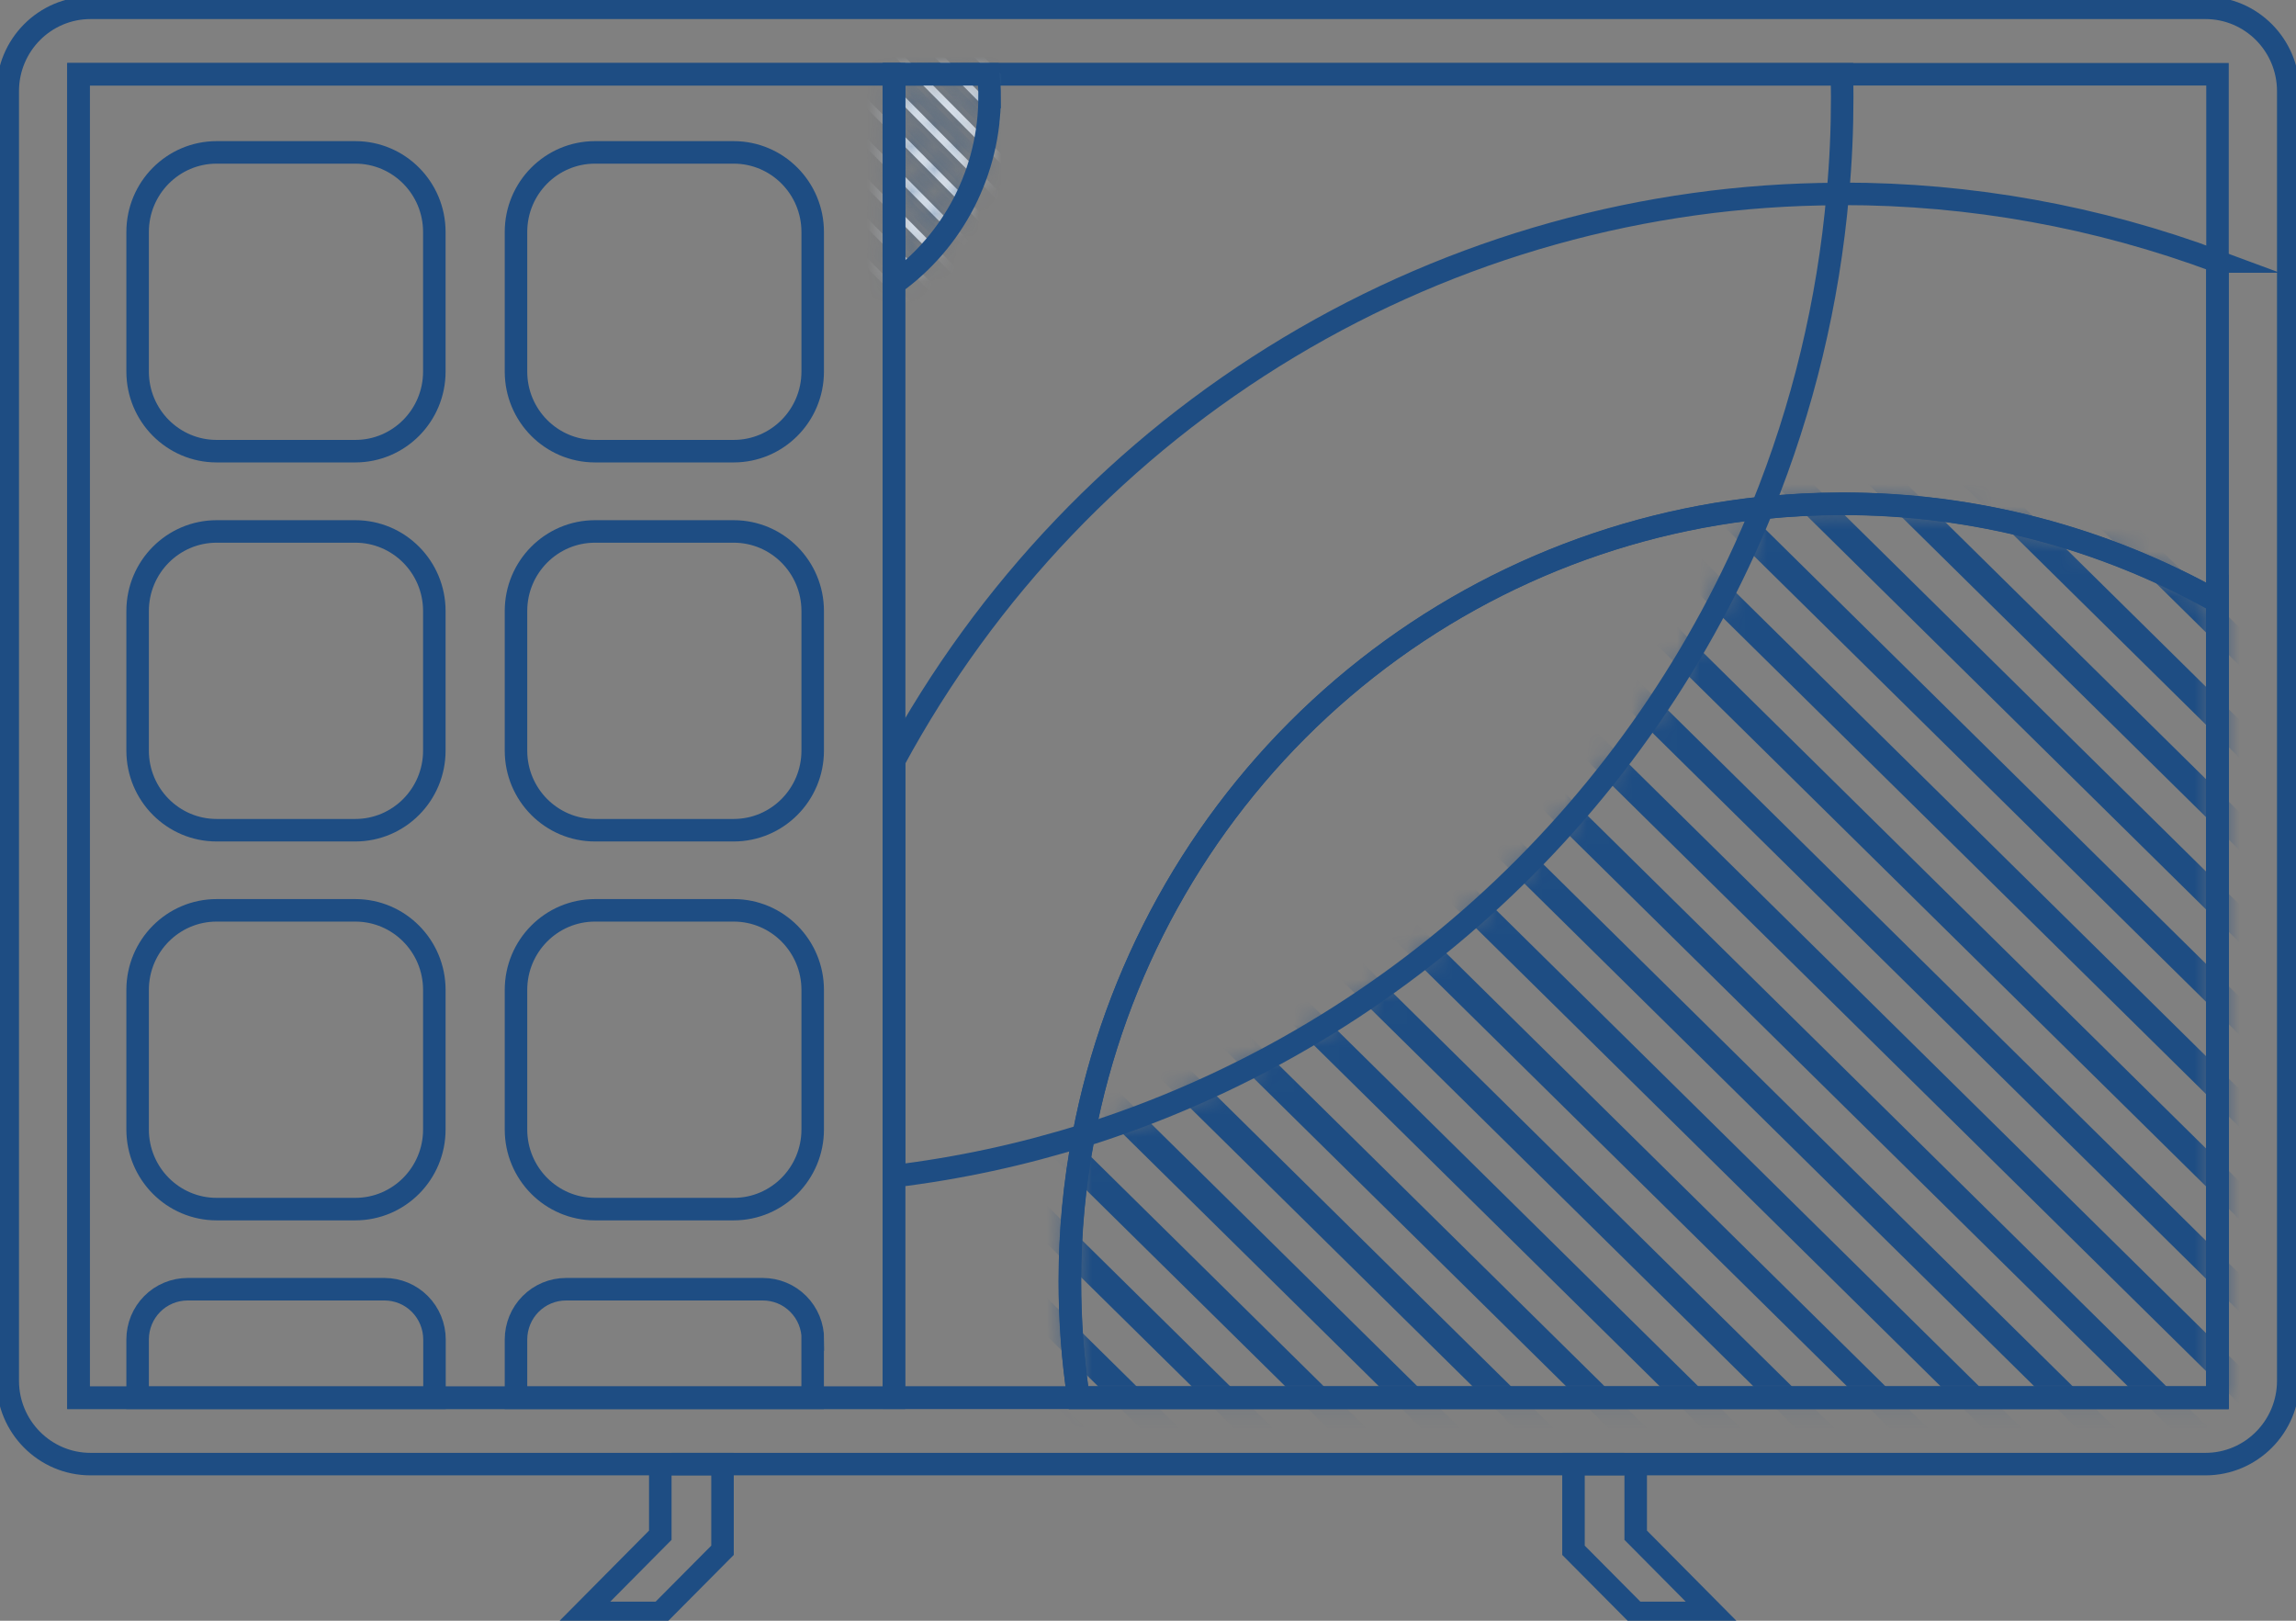 <svg width="102" height="72" viewBox="0 0 102 72" fill="none" xmlns="http://www.w3.org/2000/svg">
<rect x="0" y="0" width="102" height="72" fill="#808080" stroke="none"/>
<g clip-path="url(#clip0_5584_2199)">
<path d="M29.334 65.042V68.201L25.911 71.653H29.334L32.098 68.87V65.042H29.835" stroke="#1E4D83" stroke-miterlimit="10"/>
<path d="M72.666 65.042V68.201L76.089 71.653H72.666L69.902 68.87V65.042H72.157" stroke="#1E4D83" stroke-miterlimit="10"/>
<path d="M97.978 0.347H4.022C1.991 0.347 0.344 2.005 0.344 4.051V61.338C0.344 63.383 1.991 65.042 4.022 65.042H97.978C100.009 65.042 101.656 63.383 101.656 61.338V4.051C101.656 2.005 100.009 0.347 97.978 0.347Z" stroke="#1E4D83" stroke-miterlimit="10"/>
<path d="M98.513 3.299H3.487V62.095H98.513V3.299Z" stroke="#1E4D83" stroke-miterlimit="10"/>
<path d="M98.508 26.724V62.096H47.912C47.654 60.384 47.526 58.655 47.526 56.924C47.523 54.751 47.727 52.583 48.135 50.45C49.518 43.156 53.199 36.504 58.631 31.481C64.063 26.459 70.958 23.332 78.293 22.565C79.469 22.445 80.651 22.384 81.834 22.384C87.667 22.374 93.405 23.871 98.5 26.732L98.508 26.724Z" stroke="#1E4D83" stroke-miterlimit="10"/>
<mask id="mask0_5584_2199" style="mask-type:luminance" maskUnits="userSpaceOnUse" x="47" y="22" width="52" height="41">
<path d="M98.514 26.725V62.096H47.913C47.658 60.384 47.531 58.655 47.534 56.924C47.531 54.751 47.735 52.583 48.143 50.45C54.898 48.324 61.104 44.722 66.316 39.902C71.529 35.081 75.62 29.161 78.298 22.564C79.476 22.439 80.66 22.376 81.844 22.377C87.677 22.368 93.416 23.865 98.511 26.725H98.514Z" fill="white"/>
</mask>
<g mask="url(#mask0_5584_2199)">
<path d="M47.403 38.992L47.519 38.875M47.286 38.62L112.528 102.961M112.269 102.731L112.153 102.847M112.386 103.102L47.145 38.762" stroke="#1E4D83"/>
<path d="M67.06 5.058L67.176 4.942M66.943 4.687L132.184 69.027M131.926 68.797L131.81 68.913M132.043 69.168L66.801 4.828" stroke="#1E4D83"/>
<path d="M48.915 36.381L49.032 36.265M48.798 36.01L114.04 100.35M113.781 100.12L113.665 100.237M113.898 100.492L48.657 36.151" stroke="#1E4D83"/>
<path d="M68.572 2.448L68.688 2.331M68.455 2.076L133.696 66.417M133.438 66.187L133.322 66.303M133.555 66.558L68.314 2.218" stroke="#1E4D83"/>
<path d="M50.428 33.771L50.544 33.655M50.31 33.4L115.552 97.74M115.293 97.51L115.177 97.626M115.411 97.881L50.169 33.541" stroke="#1E4D83"/>
<path d="M70.084 -0.163L70.201 -0.279M69.967 -0.534L135.209 63.806M134.95 63.576L134.834 63.693M135.067 63.948L69.826 -0.393" stroke="#1E4D83"/>
<path d="M41.355 49.433L41.471 49.316M41.238 49.061L106.479 113.402M106.221 113.172L106.104 113.288M106.338 113.543L41.096 49.203" stroke="#1E4D83"/>
<path d="M61.012 15.499L61.128 15.383M60.895 15.128L126.136 79.468M125.878 79.238L125.762 79.354M125.995 79.609L60.753 15.269" stroke="#1E4D83"/>
<path d="M80.668 -18.435L80.784 -18.551M80.551 -18.806L145.793 45.534M145.534 45.304L145.418 45.42M145.651 45.675L80.41 -18.665" stroke="#1E4D83"/>
<path d="M42.867 46.822L42.983 46.706M42.75 46.451L107.991 110.791M107.733 110.561L107.617 110.678M107.85 110.933L42.608 46.593" stroke="#1E4D83"/>
<path d="M62.524 12.889L62.64 12.773M62.407 12.518L127.648 76.858M127.39 76.628L127.273 76.744M127.507 76.999L62.265 12.659" stroke="#1E4D83"/>
<path d="M82.18 -21.045L82.297 -21.161M82.063 -21.416L147.305 42.924M147.046 42.694L146.93 42.81M147.163 43.065L81.922 -21.275" stroke="#1E4D83"/>
<path d="M51.939 31.161L52.055 31.044M51.822 30.789L117.064 95.13M116.805 94.9L116.689 95.016M116.922 95.271L51.681 30.931" stroke="#1E4D83"/>
<path d="M71.596 -2.773L71.712 -2.889M71.479 -3.144L136.72 61.196M136.462 60.966L136.346 61.082M136.579 61.337L71.337 -3.003" stroke="#1E4D83"/>
<path d="M33.795 62.484L33.911 62.368M33.678 62.113L98.919 126.453M98.661 126.223L98.544 126.339M98.778 126.594L33.536 62.254" stroke="#1E4D83"/>
<path d="M53.451 28.55L53.568 28.434M53.334 28.179L118.576 92.519M118.317 92.289L118.201 92.406M118.434 92.661L53.193 28.321" stroke="#1E4D83"/>
<path d="M73.108 -5.383L73.224 -5.499M72.991 -5.755L138.233 58.586M137.974 58.356L137.858 58.472M138.091 58.727L72.85 -5.613" stroke="#1E4D83"/>
<path d="M44.379 44.212L44.495 44.096M44.262 43.841L109.504 108.181M109.245 107.951L109.129 108.067M109.362 108.323L44.121 43.982" stroke="#1E4D83"/>
<path d="M64.036 10.278L64.152 10.162M63.919 9.907L129.16 74.247M128.902 74.017L128.786 74.134M129.019 74.389L63.777 10.049" stroke="#1E4D83"/>
<path d="M83.693 -23.655L83.809 -23.771M83.576 -24.027L148.817 40.313M148.559 40.084L148.442 40.2M148.676 40.455L83.434 -23.885" stroke="#1E4D83"/>
<path d="M35.307 59.874L35.423 59.758M35.19 59.503L100.431 123.843M100.173 123.613L100.057 123.729M100.29 123.984L35.048 59.644" stroke="#1E4D83"/>
<path d="M54.964 25.94L55.08 25.824M54.846 25.569L120.088 89.909M119.83 89.679L119.713 89.795M119.947 90.05L54.705 25.71" stroke="#1E4D83"/>
<path d="M74.62 -7.993L74.737 -8.11M74.503 -8.365L139.745 55.975M139.486 55.745L139.37 55.862M139.603 56.117L74.362 -8.223" stroke="#1E4D83"/>
<path d="M36.819 57.264L36.935 57.147M36.702 56.892L101.943 121.232M101.685 121.003L101.568 121.119M101.802 121.374L36.56 57.034" stroke="#1E4D83"/>
<path d="M56.475 23.33L56.592 23.214M56.358 22.959L121.6 87.299M121.341 87.069L121.225 87.185M121.458 87.44L56.217 23.1" stroke="#1E4D83"/>
<path d="M76.132 -10.604L76.248 -10.72M76.015 -10.975L141.257 53.365M140.998 53.135L140.882 53.251M141.115 53.506L75.874 -10.834" stroke="#1E4D83"/>
<path d="M38.331 54.653L38.447 54.537M38.214 54.282L103.455 118.622M103.197 118.392L103.081 118.508M103.314 118.764L38.072 54.423" stroke="#1E4D83"/>
<path d="M57.987 20.72L58.104 20.603M57.87 20.348L123.112 84.689M122.853 84.459L122.737 84.575M122.971 84.83L57.729 20.49" stroke="#1E4D83"/>
<path d="M77.644 -13.214L77.76 -13.33M77.527 -13.585L142.769 50.755M142.51 50.525L142.394 50.641M142.627 50.896L77.386 -13.444" stroke="#1E4D83"/>
<path d="M39.843 52.043L39.959 51.927M39.726 51.672L104.967 116.012M104.709 115.782L104.593 115.898M104.826 116.153L39.584 51.813" stroke="#1E4D83"/>
<path d="M59.5 18.109L59.616 17.993M59.383 17.738L124.624 82.078M124.366 81.848L124.249 81.965M124.483 82.22L59.241 17.879" stroke="#1E4D83"/>
<path d="M79.156 -15.824L79.273 -15.941M79.039 -16.196L144.281 48.145M144.022 47.914L143.906 48.031M144.14 48.286L78.898 -16.054" stroke="#1E4D83"/>
<path d="M45.891 41.602L46.007 41.486M45.774 41.23L111.015 105.571M110.757 105.341L110.641 105.457M110.874 105.712L45.632 41.372" stroke="#1E4D83"/>
<path d="M65.548 7.668L65.664 7.552M65.431 7.297L130.673 71.637M130.414 71.407L130.298 71.523M130.531 71.778L65.29 7.438" stroke="#1E4D83"/>
<path d="M85.205 -26.265L85.321 -26.382M85.088 -26.637L150.329 37.703M150.071 37.474L149.955 37.59M150.188 37.845L84.946 -26.495" stroke="#1E4D83"/>
</g>
<path d="M98.507 11.617V62.09H39.713V33.801C43.823 26.205 49.883 19.86 57.261 15.43C64.64 11 73.064 8.647 81.654 8.618C81.716 8.612 81.785 8.612 81.851 8.612C87.538 8.609 93.18 9.626 98.513 11.617H98.507Z" stroke="#1E4D83" stroke-miterlimit="10"/>
<path d="M81.84 4.312C81.84 5.763 81.778 7.202 81.644 8.615C81.226 13.406 80.095 18.106 78.289 22.557C70.956 23.324 64.063 26.45 58.633 31.472C53.202 36.494 49.524 43.144 48.142 50.437C45.393 51.298 42.572 51.906 39.713 52.252V3.299H81.829C81.829 3.637 81.84 3.968 81.84 4.312Z" stroke="#1E4D83" stroke-miterlimit="10"/>
<mask id="mask1_5584_2199" style="mask-type:luminance" maskUnits="userSpaceOnUse" x="39" y="3" width="5" height="10">
<path d="M43.963 4.312C43.962 5.934 43.576 7.532 42.838 8.974C42.1 10.415 41.031 11.659 39.72 12.6V3.299H43.91C43.941 3.631 43.966 3.968 43.966 4.312H43.963Z" fill="white"/>
</mask>
<g mask="url(#mask1_5584_2199)">
<path d="M17.755 2.934L17.535 3.155L82.102 68.172L82.322 67.951L17.755 2.934Z" fill="white"/>
<mask id="mask2_5584_2199" style="mask-type:luminance" maskUnits="userSpaceOnUse" x="17" y="2" width="66" height="67">
<path d="M17.755 2.934L17.535 3.155L82.102 68.172L82.322 67.951L17.755 2.934Z" fill="white"/>
</mask>
<g mask="url(#mask2_5584_2199)">
<path d="M17.883 3.505L18.103 3.284M17.883 2.805L82.45 67.822M81.974 67.601L81.754 67.822M81.974 68.301L17.407 3.284" stroke="#1E4D83"/>
</g>
<path d="M29.175 -8.567L28.956 -8.345L93.522 56.672L93.742 56.451L29.175 -8.567Z" fill="white"/>
<mask id="mask3_5584_2199" style="mask-type:luminance" maskUnits="userSpaceOnUse" x="28" y="-9" width="66" height="66">
<path d="M29.175 -8.567L28.956 -8.345L93.522 56.672L93.742 56.451L29.175 -8.567Z" fill="white"/>
</mask>
<g mask="url(#mask3_5584_2199)">
<path d="M29.303 -7.995L29.523 -8.216M29.303 -8.695L93.87 56.322M93.394 56.101L93.175 56.322M93.394 56.801L28.828 -8.216" stroke="#1E4D83"/>
</g>
<path d="M18.634 2.048L18.414 2.27L82.981 67.287L83.201 67.066L18.634 2.048Z" fill="white"/>
<mask id="mask4_5584_2199" style="mask-type:luminance" maskUnits="userSpaceOnUse" x="18" y="2" width="66" height="66">
<path d="M18.634 2.048L18.414 2.27L82.981 67.287L83.201 67.066L18.634 2.048Z" fill="white"/>
</mask>
<g mask="url(#mask4_5584_2199)">
<path d="M18.762 2.62L18.982 2.399M18.762 1.92L83.329 66.937M82.853 66.716L82.633 66.937M82.853 67.416L18.286 2.399" stroke="#1E4D83"/>
</g>
<path d="M30.053 -9.451L29.834 -9.23L94.4 55.788L94.62 55.567L30.053 -9.451Z" fill="white"/>
<mask id="mask5_5584_2199" style="mask-type:luminance" maskUnits="userSpaceOnUse" x="29" y="-10" width="66" height="66">
<path d="M30.053 -9.451L29.834 -9.23L94.4 55.788L94.62 55.567L30.053 -9.451Z" fill="white"/>
</mask>
<g mask="url(#mask5_5584_2199)">
<path d="M30.181 -8.88L30.401 -9.101M30.181 -9.58L94.748 55.438M94.272 55.216L94.053 55.438M94.272 55.917L29.706 -9.101" stroke="#1E4D83"/>
</g>
<path d="M19.512 1.164L19.293 1.385L83.859 66.403L84.079 66.182L19.512 1.164Z" fill="white"/>
<mask id="mask6_5584_2199" style="mask-type:luminance" maskUnits="userSpaceOnUse" x="19" y="1" width="66" height="66">
<path d="M19.512 1.164L19.293 1.385L83.859 66.403L84.079 66.182L19.512 1.164Z" fill="white"/>
</mask>
<g mask="url(#mask6_5584_2199)">
<path d="M19.64 1.735L19.86 1.514M19.64 1.035L84.207 66.053M83.731 65.831L83.512 66.053M83.731 66.532L19.165 1.514" stroke="#1E4D83"/>
</g>
<path d="M30.932 -10.335L30.712 -10.114L95.279 54.904L95.499 54.682L30.932 -10.335Z" fill="white"/>
<mask id="mask7_5584_2199" style="mask-type:luminance" maskUnits="userSpaceOnUse" x="30" y="-11" width="66" height="66">
<path d="M30.932 -10.335L30.712 -10.114L95.279 54.904L95.499 54.682L30.932 -10.335Z" fill="white"/>
</mask>
<g mask="url(#mask7_5584_2199)">
<path d="M31.06 -9.764L31.279 -9.985M31.06 -10.464L95.626 54.553M95.151 54.332L94.931 54.553M95.151 55.032L30.584 -9.985" stroke="#1E4D83"/>
</g>
<path d="M14.241 6.471L14.021 6.693L78.588 71.71L78.808 71.489L14.241 6.471Z" fill="white"/>
<mask id="mask8_5584_2199" style="mask-type:luminance" maskUnits="userSpaceOnUse" x="14" y="6" width="65" height="66">
<path d="M14.241 6.471L14.021 6.693L78.588 71.71L78.808 71.489L14.241 6.471Z" fill="white"/>
</mask>
<g mask="url(#mask8_5584_2199)">
<path d="M14.369 7.043L14.589 6.822M14.369 6.343L78.936 71.36M78.46 71.139L78.241 71.36M78.46 71.839L13.894 6.822" stroke="#1E4D83"/>
</g>
<path d="M25.661 -5.028L25.441 -4.807L90.008 60.211L90.228 59.99L25.661 -5.028Z" fill="white"/>
<mask id="mask9_5584_2199" style="mask-type:luminance" maskUnits="userSpaceOnUse" x="25" y="-6" width="66" height="67">
<path d="M25.661 -5.028L25.441 -4.807L90.008 60.211L90.228 59.99L25.661 -5.028Z" fill="white"/>
</mask>
<g mask="url(#mask9_5584_2199)">
<path d="M25.789 -4.457L26.009 -4.678M25.789 -5.157L90.356 59.861M89.88 59.639L89.661 59.861M89.88 60.34L25.314 -4.678" stroke="#1E4D83"/>
</g>
<path d="M37.081 -16.527L36.861 -16.306L101.428 48.712L101.648 48.49L37.081 -16.527Z" fill="white"/>
<mask id="mask10_5584_2199" style="mask-type:luminance" maskUnits="userSpaceOnUse" x="36" y="-17" width="66" height="66">
<path d="M37.081 -16.527L36.861 -16.306L101.428 48.712L101.648 48.49L37.081 -16.527Z" fill="white"/>
</mask>
<g mask="url(#mask10_5584_2199)">
<path d="M37.209 -15.956L37.428 -16.177M37.209 -16.656L101.775 48.361M101.3 48.14L101.08 48.361M101.3 48.84L36.733 -16.177" stroke="#1E4D83"/>
</g>
<path d="M15.12 5.587L14.9 5.808L79.467 70.826L79.687 70.605L15.12 5.587Z" fill="white"/>
<mask id="mask11_5584_2199" style="mask-type:luminance" maskUnits="userSpaceOnUse" x="14" y="5" width="66" height="66">
<path d="M15.12 5.587L14.9 5.808L79.467 70.826L79.687 70.605L15.12 5.587Z" fill="white"/>
</mask>
<g mask="url(#mask11_5584_2199)">
<path d="M15.248 6.158L15.467 5.937M15.248 5.458L79.814 70.475M79.339 70.254L79.119 70.475M79.339 70.955L14.772 5.937" stroke="#1E4D83"/>
</g>
<path d="M26.54 -5.912L26.32 -5.691L90.887 59.327L91.106 59.105L26.54 -5.912Z" fill="white"/>
<mask id="mask12_5584_2199" style="mask-type:luminance" maskUnits="userSpaceOnUse" x="26" y="-6" width="66" height="66">
<path d="M26.54 -5.912L26.32 -5.691L90.887 59.327L91.106 59.105L26.54 -5.912Z" fill="white"/>
</mask>
<g mask="url(#mask12_5584_2199)">
<path d="M26.668 -5.341L26.887 -5.562M26.668 -6.041L91.234 58.976M90.759 58.755L90.539 58.976M90.759 59.455L26.192 -5.562" stroke="#1E4D83"/>
</g>
<path d="M37.959 -17.412L37.739 -17.191L102.306 47.827L102.526 47.606L37.959 -17.412Z" fill="white"/>
<mask id="mask13_5584_2199" style="mask-type:luminance" maskUnits="userSpaceOnUse" x="37" y="-18" width="66" height="66">
<path d="M37.959 -17.412L37.739 -17.191L102.306 47.827L102.526 47.606L37.959 -17.412Z" fill="white"/>
</mask>
<g mask="url(#mask13_5584_2199)">
<path d="M38.087 -16.84L38.307 -17.062M38.087 -17.541L102.654 47.477M102.178 47.256L101.958 47.477M102.178 47.956L37.611 -17.062" stroke="#1E4D83"/>
</g>
<path d="M8.971 11.779L8.751 12L73.318 77.018L73.538 76.797L8.971 11.779Z" fill="white"/>
<mask id="mask14_5584_2199" style="mask-type:luminance" maskUnits="userSpaceOnUse" x="8" y="11" width="66" height="67">
<path d="M8.971 11.779L8.751 12L73.318 77.018L73.538 76.797L8.971 11.779Z" fill="white"/>
</mask>
<g mask="url(#mask14_5584_2199)">
<path d="M9.099 12.35L9.318 12.129M9.099 11.65L73.666 76.668M73.19 76.446L72.97 76.668M73.19 77.147L8.623 12.129" stroke="#1E4D83"/>
</g>
<path d="M20.391 0.28L20.171 0.501L84.738 65.518L84.958 65.297L20.391 0.28Z" fill="white"/>
<mask id="mask15_5584_2199" style="mask-type:luminance" maskUnits="userSpaceOnUse" x="20" y="0" width="65" height="66">
<path d="M20.391 0.28L20.171 0.501L84.738 65.518L84.958 65.297L20.391 0.28Z" fill="white"/>
</mask>
<g mask="url(#mask15_5584_2199)">
<path d="M20.519 0.851L20.738 0.63M20.519 0.151L85.085 65.168M84.61 64.947L84.39 65.168M84.61 65.647L20.043 0.63" stroke="#1E4D83"/>
</g>
<path d="M31.81 -11.22L31.59 -10.999L96.157 54.019L96.377 53.798L31.81 -11.22Z" fill="white"/>
<mask id="mask16_5584_2199" style="mask-type:luminance" maskUnits="userSpaceOnUse" x="31" y="-12" width="66" height="67">
<path d="M31.81 -11.22L31.59 -10.999L96.157 54.019L96.377 53.798L31.81 -11.22Z" fill="white"/>
</mask>
<g mask="url(#mask16_5584_2199)">
<path d="M31.938 -10.649L32.158 -10.87M31.938 -11.349L96.505 53.669M96.029 53.447L95.809 53.669M96.029 54.148L31.462 -10.87" stroke="#1E4D83"/>
</g>
<path d="M9.849 10.895L9.629 11.116L74.196 76.133L74.416 75.912L9.849 10.895Z" fill="white"/>
<mask id="mask17_5584_2199" style="mask-type:luminance" maskUnits="userSpaceOnUse" x="9" y="10" width="66" height="67">
<path d="M9.849 10.895L9.629 11.116L74.196 76.133L74.416 75.912L9.849 10.895Z" fill="white"/>
</mask>
<g mask="url(#mask17_5584_2199)">
<path d="M9.977 11.466L10.197 11.245M9.977 10.766L74.544 75.783M74.068 75.562L73.849 75.783M74.068 76.262L9.501 11.245" stroke="#1E4D83"/>
</g>
<path d="M21.269 -0.605L21.049 -0.384L85.616 64.634L85.835 64.413L21.269 -0.605Z" fill="white"/>
<mask id="mask18_5584_2199" style="mask-type:luminance" maskUnits="userSpaceOnUse" x="21" y="-1" width="65" height="66">
<path d="M21.269 -0.605L21.049 -0.384L85.616 64.634L85.835 64.413L21.269 -0.605Z" fill="white"/>
</mask>
<g mask="url(#mask18_5584_2199)">
<path d="M21.397 -0.034L21.616 -0.255M21.397 -0.734L85.963 64.284M85.488 64.062L85.268 64.284M85.488 64.763L20.921 -0.255" stroke="#1E4D83"/>
</g>
<path d="M32.688 -12.104L32.469 -11.883L97.036 53.135L97.255 52.913L32.688 -12.104Z" fill="white"/>
<mask id="mask19_5584_2199" style="mask-type:luminance" maskUnits="userSpaceOnUse" x="32" y="-13" width="66" height="67">
<path d="M32.688 -12.104L32.469 -11.883L97.036 53.135L97.255 52.913L32.688 -12.104Z" fill="white"/>
</mask>
<g mask="url(#mask19_5584_2199)">
<path d="M32.817 -11.533L33.036 -11.754M32.817 -12.233L97.383 52.784M96.908 52.563L96.688 52.784M96.908 53.263L32.341 -11.754" stroke="#1E4D83"/>
</g>
<path d="M15.998 4.703L15.778 4.924L80.345 69.941L80.565 69.72L15.998 4.703Z" fill="white"/>
<mask id="mask20_5584_2199" style="mask-type:luminance" maskUnits="userSpaceOnUse" x="15" y="4" width="66" height="66">
<path d="M15.998 4.703L15.778 4.924L80.345 69.941L80.565 69.72L15.998 4.703Z" fill="white"/>
</mask>
<g mask="url(#mask20_5584_2199)">
<path d="M16.126 5.274L16.346 5.053M16.126 4.574L80.693 69.591M80.217 69.37L79.998 69.591M80.217 70.07L15.65 5.053" stroke="#1E4D83"/>
</g>
<path d="M27.418 -6.797L27.198 -6.576L91.765 58.442L91.985 58.221L27.418 -6.797Z" fill="white"/>
<mask id="mask21_5584_2199" style="mask-type:luminance" maskUnits="userSpaceOnUse" x="27" y="-7" width="65" height="66">
<path d="M27.418 -6.797L27.198 -6.576L91.765 58.442L91.985 58.221L27.418 -6.797Z" fill="white"/>
</mask>
<g mask="url(#mask21_5584_2199)">
<path d="M27.546 -6.226L27.766 -6.447M27.546 -6.926L92.113 58.092M91.637 57.87L91.417 58.092M91.637 58.571L27.07 -6.447" stroke="#1E4D83"/>
</g>
<path d="M38.838 -18.297L38.619 -18.076L103.186 46.942L103.405 46.721L38.838 -18.297Z" fill="white"/>
<mask id="mask22_5584_2199" style="mask-type:luminance" maskUnits="userSpaceOnUse" x="38" y="-19" width="66" height="66">
<path d="M38.838 -18.297L38.619 -18.076L103.186 46.942L103.405 46.721L38.838 -18.297Z" fill="white"/>
</mask>
<g mask="url(#mask22_5584_2199)">
<path d="M38.967 -17.726L39.186 -17.947M38.967 -18.426L103.533 46.592M103.057 46.37L102.838 46.592M103.057 47.071L38.491 -17.947" stroke="#1E4D83"/>
</g>
<path d="M10.728 10.01L10.508 10.231L75.075 75.249L75.294 75.028L10.728 10.01Z" fill="white"/>
<mask id="mask23_5584_2199" style="mask-type:luminance" maskUnits="userSpaceOnUse" x="10" y="10" width="66" height="66">
<path d="M10.728 10.01L10.508 10.231L75.075 75.249L75.294 75.028L10.728 10.01Z" fill="white"/>
</mask>
<g mask="url(#mask23_5584_2199)">
<path d="M10.856 10.581L11.075 10.36M10.856 9.881L75.422 74.899M74.947 74.677L74.727 74.899M74.947 75.378L10.38 10.36" stroke="#1E4D83"/>
</g>
<path d="M22.147 -1.489L21.927 -1.268L86.494 63.749L86.714 63.528L22.147 -1.489Z" fill="white"/>
<mask id="mask24_5584_2199" style="mask-type:luminance" maskUnits="userSpaceOnUse" x="21" y="-2" width="66" height="66">
<path d="M22.147 -1.489L21.927 -1.268L86.494 63.749L86.714 63.528L22.147 -1.489Z" fill="white"/>
</mask>
<g mask="url(#mask24_5584_2199)">
<path d="M22.275 -0.918L22.495 -1.139M22.275 -1.618L86.842 63.399M86.366 63.178L86.146 63.399M86.366 63.878L21.799 -1.139" stroke="#1E4D83"/>
</g>
<path d="M33.567 -12.989L33.348 -12.768L97.915 52.249L98.134 52.028L33.567 -12.989Z" fill="white"/>
<mask id="mask25_5584_2199" style="mask-type:luminance" maskUnits="userSpaceOnUse" x="33" y="-13" width="66" height="66">
<path d="M33.567 -12.989L33.348 -12.768L97.915 52.249L98.134 52.028L33.567 -12.989Z" fill="white"/>
</mask>
<g mask="url(#mask25_5584_2199)">
<path d="M33.696 -12.418L33.915 -12.639M33.696 -13.118L98.262 51.899M97.787 51.678L97.567 51.899M97.787 52.378L33.22 -12.639" stroke="#1E4D83"/>
</g>
<path d="M11.605 9.126L11.386 9.347L75.953 74.365L76.172 74.143L11.605 9.126Z" fill="white"/>
<mask id="mask26_5584_2199" style="mask-type:luminance" maskUnits="userSpaceOnUse" x="11" y="9" width="66" height="66">
<path d="M11.605 9.126L11.386 9.347L75.953 74.365L76.172 74.143L11.605 9.126Z" fill="white"/>
</mask>
<g mask="url(#mask26_5584_2199)">
<path d="M11.734 9.697L11.953 9.476M11.734 8.997L76.3 74.014M75.825 73.793L75.605 74.014M75.825 74.493L11.258 9.476" stroke="#1E4D83"/>
</g>
<path d="M23.025 -2.374L22.806 -2.153L87.373 62.865L87.592 62.644L23.025 -2.374Z" fill="white"/>
<mask id="mask27_5584_2199" style="mask-type:luminance" maskUnits="userSpaceOnUse" x="22" y="-3" width="66" height="66">
<path d="M23.025 -2.374L22.806 -2.153L87.373 62.865L87.592 62.644L23.025 -2.374Z" fill="white"/>
</mask>
<g mask="url(#mask27_5584_2199)">
<path d="M23.154 -1.802L23.373 -2.024M23.154 -2.503L87.72 62.515M87.245 62.294L87.025 62.515M87.245 62.994L22.678 -2.024" stroke="#1E4D83"/>
</g>
<path d="M34.446 -13.874L34.226 -13.653L98.793 51.365L99.013 51.144L34.446 -13.874Z" fill="white"/>
<mask id="mask28_5584_2199" style="mask-type:luminance" maskUnits="userSpaceOnUse" x="34" y="-14" width="66" height="66">
<path d="M34.446 -13.874L34.226 -13.653L98.793 51.365L99.013 51.144L34.446 -13.874Z" fill="white"/>
</mask>
<g mask="url(#mask28_5584_2199)">
<path d="M34.574 -13.303L34.794 -13.524M34.574 -14.003L99.141 51.014M98.665 50.793L98.445 51.014M98.665 51.494L34.098 -13.524" stroke="#1E4D83"/>
</g>
<path d="M12.484 8.241L12.264 8.462L76.831 73.48L77.051 73.259L12.484 8.241Z" fill="white"/>
<mask id="mask29_5584_2199" style="mask-type:luminance" maskUnits="userSpaceOnUse" x="12" y="8" width="66" height="66">
<path d="M12.484 8.241L12.264 8.462L76.831 73.48L77.051 73.259L12.484 8.241Z" fill="white"/>
</mask>
<g mask="url(#mask29_5584_2199)">
<path d="M12.612 8.813L12.832 8.591M12.612 8.112L77.179 73.13M76.703 72.909L76.483 73.13M76.703 73.609L12.136 8.591" stroke="#1E4D83"/>
</g>
<path d="M23.904 -3.259L23.685 -3.038L88.251 61.98L88.471 61.759L23.904 -3.259Z" fill="white"/>
<mask id="mask30_5584_2199" style="mask-type:luminance" maskUnits="userSpaceOnUse" x="23" y="-4" width="66" height="66">
<path d="M23.904 -3.259L23.685 -3.038L88.251 61.98L88.471 61.759L23.904 -3.259Z" fill="white"/>
</mask>
<g mask="url(#mask30_5584_2199)">
<path d="M24.032 -2.688L24.252 -2.909M24.032 -3.388L88.599 61.63M88.123 61.408L87.904 61.63M88.123 62.109L23.557 -2.909" stroke="#1E4D83"/>
</g>
<path d="M35.324 -14.758L35.105 -14.537L99.671 50.48L99.891 50.259L35.324 -14.758Z" fill="white"/>
<mask id="mask31_5584_2199" style="mask-type:luminance" maskUnits="userSpaceOnUse" x="35" y="-15" width="65" height="66">
<path d="M35.324 -14.758L35.105 -14.537L99.671 50.48L99.891 50.259L35.324 -14.758Z" fill="white"/>
</mask>
<g mask="url(#mask31_5584_2199)">
<path d="M35.452 -14.187L35.672 -14.408M35.452 -14.887L100.019 50.13M99.543 49.909L99.324 50.13M99.543 50.609L34.977 -14.408" stroke="#1E4D83"/>
</g>
<path d="M13.362 7.357L13.143 7.578L77.71 72.596L77.929 72.374L13.362 7.357Z" fill="white"/>
<mask id="mask32_5584_2199" style="mask-type:luminance" maskUnits="userSpaceOnUse" x="13" y="7" width="65" height="66">
<path d="M13.362 7.357L13.143 7.578L77.71 72.596L77.929 72.374L13.362 7.357Z" fill="white"/>
</mask>
<g mask="url(#mask32_5584_2199)">
<path d="M13.491 7.928L13.71 7.707M13.491 7.228L78.057 72.245M77.581 72.024L77.362 72.245M77.581 72.724L13.015 7.707" stroke="#1E4D83"/>
</g>
<path d="M24.783 -4.143L24.563 -3.922L89.13 61.095L89.35 60.874L24.783 -4.143Z" fill="white"/>
<mask id="mask33_5584_2199" style="mask-type:luminance" maskUnits="userSpaceOnUse" x="24" y="-5" width="66" height="67">
<path d="M24.783 -4.143L24.563 -3.922L89.13 61.095L89.35 60.874L24.783 -4.143Z" fill="white"/>
</mask>
<g mask="url(#mask33_5584_2199)">
<path d="M24.911 -3.572L25.131 -3.793M24.911 -4.272L89.478 60.745M89.002 60.524L88.782 60.745M89.002 61.224L24.435 -3.793" stroke="#1E4D83"/>
</g>
<path d="M36.203 -15.643L35.983 -15.422L100.55 49.596L100.77 49.375L36.203 -15.643Z" fill="white"/>
<mask id="mask34_5584_2199" style="mask-type:luminance" maskUnits="userSpaceOnUse" x="35" y="-16" width="66" height="66">
<path d="M36.203 -15.643L35.983 -15.422L100.55 49.596L100.77 49.375L36.203 -15.643Z" fill="white"/>
</mask>
<g mask="url(#mask34_5584_2199)">
<path d="M36.331 -15.072L36.55 -15.293M36.331 -15.772L100.898 49.246M100.422 49.025L100.202 49.246M100.422 49.725L35.855 -15.293" stroke="#1E4D83"/>
</g>
<path d="M16.877 3.818L16.657 4.039L81.224 69.057L81.443 68.836L16.877 3.818Z" fill="white"/>
<mask id="mask35_5584_2199" style="mask-type:luminance" maskUnits="userSpaceOnUse" x="16" y="3" width="66" height="67">
<path d="M16.877 3.818L16.657 4.039L81.224 69.057L81.443 68.836L16.877 3.818Z" fill="white"/>
</mask>
<g mask="url(#mask35_5584_2199)">
<path d="M17.005 4.389L17.224 4.168M17.005 3.689L81.571 68.707M81.096 68.486L80.876 68.707M81.096 69.186L16.529 4.168" stroke="#1E4D83"/>
</g>
<path d="M28.297 -7.682L28.077 -7.461L92.644 57.557L92.864 57.336L28.297 -7.682Z" fill="white"/>
<mask id="mask36_5584_2199" style="mask-type:luminance" maskUnits="userSpaceOnUse" x="28" y="-8" width="65" height="66">
<path d="M28.297 -7.682L28.077 -7.461L92.644 57.557L92.864 57.336L28.297 -7.682Z" fill="white"/>
</mask>
<g mask="url(#mask36_5584_2199)">
<path d="M28.425 -7.111L28.645 -7.332M28.425 -7.811L92.992 57.206M92.516 56.985L92.296 57.206M92.516 57.686L27.949 -7.332" stroke="#1E4D83"/>
</g>
<path d="M39.716 -19.181L39.497 -18.96L104.063 46.057L104.283 45.836L39.716 -19.181Z" fill="white"/>
<mask id="mask37_5584_2199" style="mask-type:luminance" maskUnits="userSpaceOnUse" x="39" y="-20" width="66" height="67">
<path d="M39.716 -19.181L39.497 -18.96L104.063 46.057L104.283 45.836L39.716 -19.181Z" fill="white"/>
</mask>
<g mask="url(#mask37_5584_2199)">
<path d="M39.844 -18.61L40.064 -18.831M39.844 -19.31L104.411 45.707M103.935 45.486L103.716 45.707M103.935 46.186L39.369 -18.831" stroke="#1E4D83"/>
</g>
</g>
<path d="M39.713 3.299H3.487V62.095H39.713V3.299Z" stroke="#1E4D83" stroke-miterlimit="10"/>
<path d="M15.784 6.77H9.625C7.686 6.77 6.114 8.353 6.114 10.306V16.507C6.114 18.46 7.686 20.043 9.625 20.043H15.784C17.723 20.043 19.295 18.46 19.295 16.507V10.306C19.295 8.353 17.723 6.77 15.784 6.77Z" stroke="#1E4D83" stroke-miterlimit="10"/>
<path d="M32.593 6.77H26.434C24.495 6.77 22.923 8.353 22.923 10.306V16.507C22.923 18.46 24.495 20.043 26.434 20.043H32.593C34.532 20.043 36.104 18.46 36.104 16.507V10.306C36.104 8.353 34.532 6.77 32.593 6.77Z" stroke="#1E4D83" stroke-miterlimit="10"/>
<path d="M15.784 23.609H9.625C7.686 23.609 6.114 25.192 6.114 27.145V33.346C6.114 35.299 7.686 36.882 9.625 36.882H15.784C17.723 36.882 19.295 35.299 19.295 33.346V27.145C19.295 25.192 17.723 23.609 15.784 23.609Z" stroke="#1E4D83" stroke-miterlimit="10"/>
<path d="M32.593 23.609H26.434C24.495 23.609 22.923 25.192 22.923 27.145V33.346C22.923 35.299 24.495 36.882 26.434 36.882H32.593C34.532 36.882 36.104 35.299 36.104 33.346V27.145C36.104 25.192 34.532 23.609 32.593 23.609Z" stroke="#1E4D83" stroke-miterlimit="10"/>
<path d="M15.784 40.441H9.625C7.686 40.441 6.114 42.024 6.114 43.977V50.178C6.114 52.131 7.686 53.714 9.625 53.714H15.784C17.723 53.714 19.295 52.131 19.295 50.178V43.977C19.295 42.024 17.723 40.441 15.784 40.441Z" stroke="#1E4D83" stroke-miterlimit="10"/>
<path d="M32.593 40.441H26.434C24.495 40.441 22.923 42.024 22.923 43.977V50.178C22.923 52.131 24.495 53.714 26.434 53.714H32.593C34.532 53.714 36.104 52.131 36.104 50.178V43.977C36.104 42.024 34.532 40.441 32.593 40.441Z" stroke="#1E4D83" stroke-miterlimit="10"/>
<path d="M19.302 59.507V62.096H6.114V59.507C6.114 59.213 6.171 58.923 6.282 58.651C6.394 58.38 6.557 58.134 6.763 57.927C6.969 57.719 7.214 57.555 7.483 57.443C7.752 57.331 8.041 57.273 8.332 57.273H17.085C17.673 57.274 18.237 57.509 18.652 57.928C19.068 58.347 19.302 58.915 19.302 59.507Z" stroke="#1E4D83" stroke-miterlimit="10"/>
<path d="M36.102 59.507V62.096H22.923V59.507C22.924 58.914 23.157 58.346 23.573 57.928C23.989 57.509 24.553 57.274 25.141 57.273H33.894C34.186 57.273 34.474 57.331 34.743 57.443C35.013 57.555 35.257 57.719 35.463 57.927C35.669 58.134 35.833 58.38 35.944 58.651C36.055 58.923 36.112 59.213 36.112 59.507H36.102Z" stroke="#1E4D83" stroke-miterlimit="10"/>
<path d="M98.514 26.725V62.096H47.913C47.658 60.384 47.531 58.655 47.534 56.924C47.531 54.751 47.735 52.583 48.143 50.45C54.898 48.324 61.104 44.722 66.316 39.902C71.529 35.081 75.62 29.161 78.298 22.564C79.476 22.439 80.66 22.376 81.844 22.377C87.677 22.368 93.416 23.865 98.511 26.725H98.514Z" stroke="#1E4D83" stroke-miterlimit="10"/>
<path d="M43.963 4.312C43.962 5.934 43.576 7.532 42.838 8.974C42.1 10.415 41.031 11.659 39.72 12.6V3.299H43.91C43.941 3.631 43.966 3.968 43.966 4.312H43.963Z" stroke="#1E4D83" stroke-miterlimit="10"/>
</g>
<defs>
<clipPath id="clip0_5584_2199">
<rect width="102" height="72" fill="white"/>
</clipPath>
</defs>
</svg>
